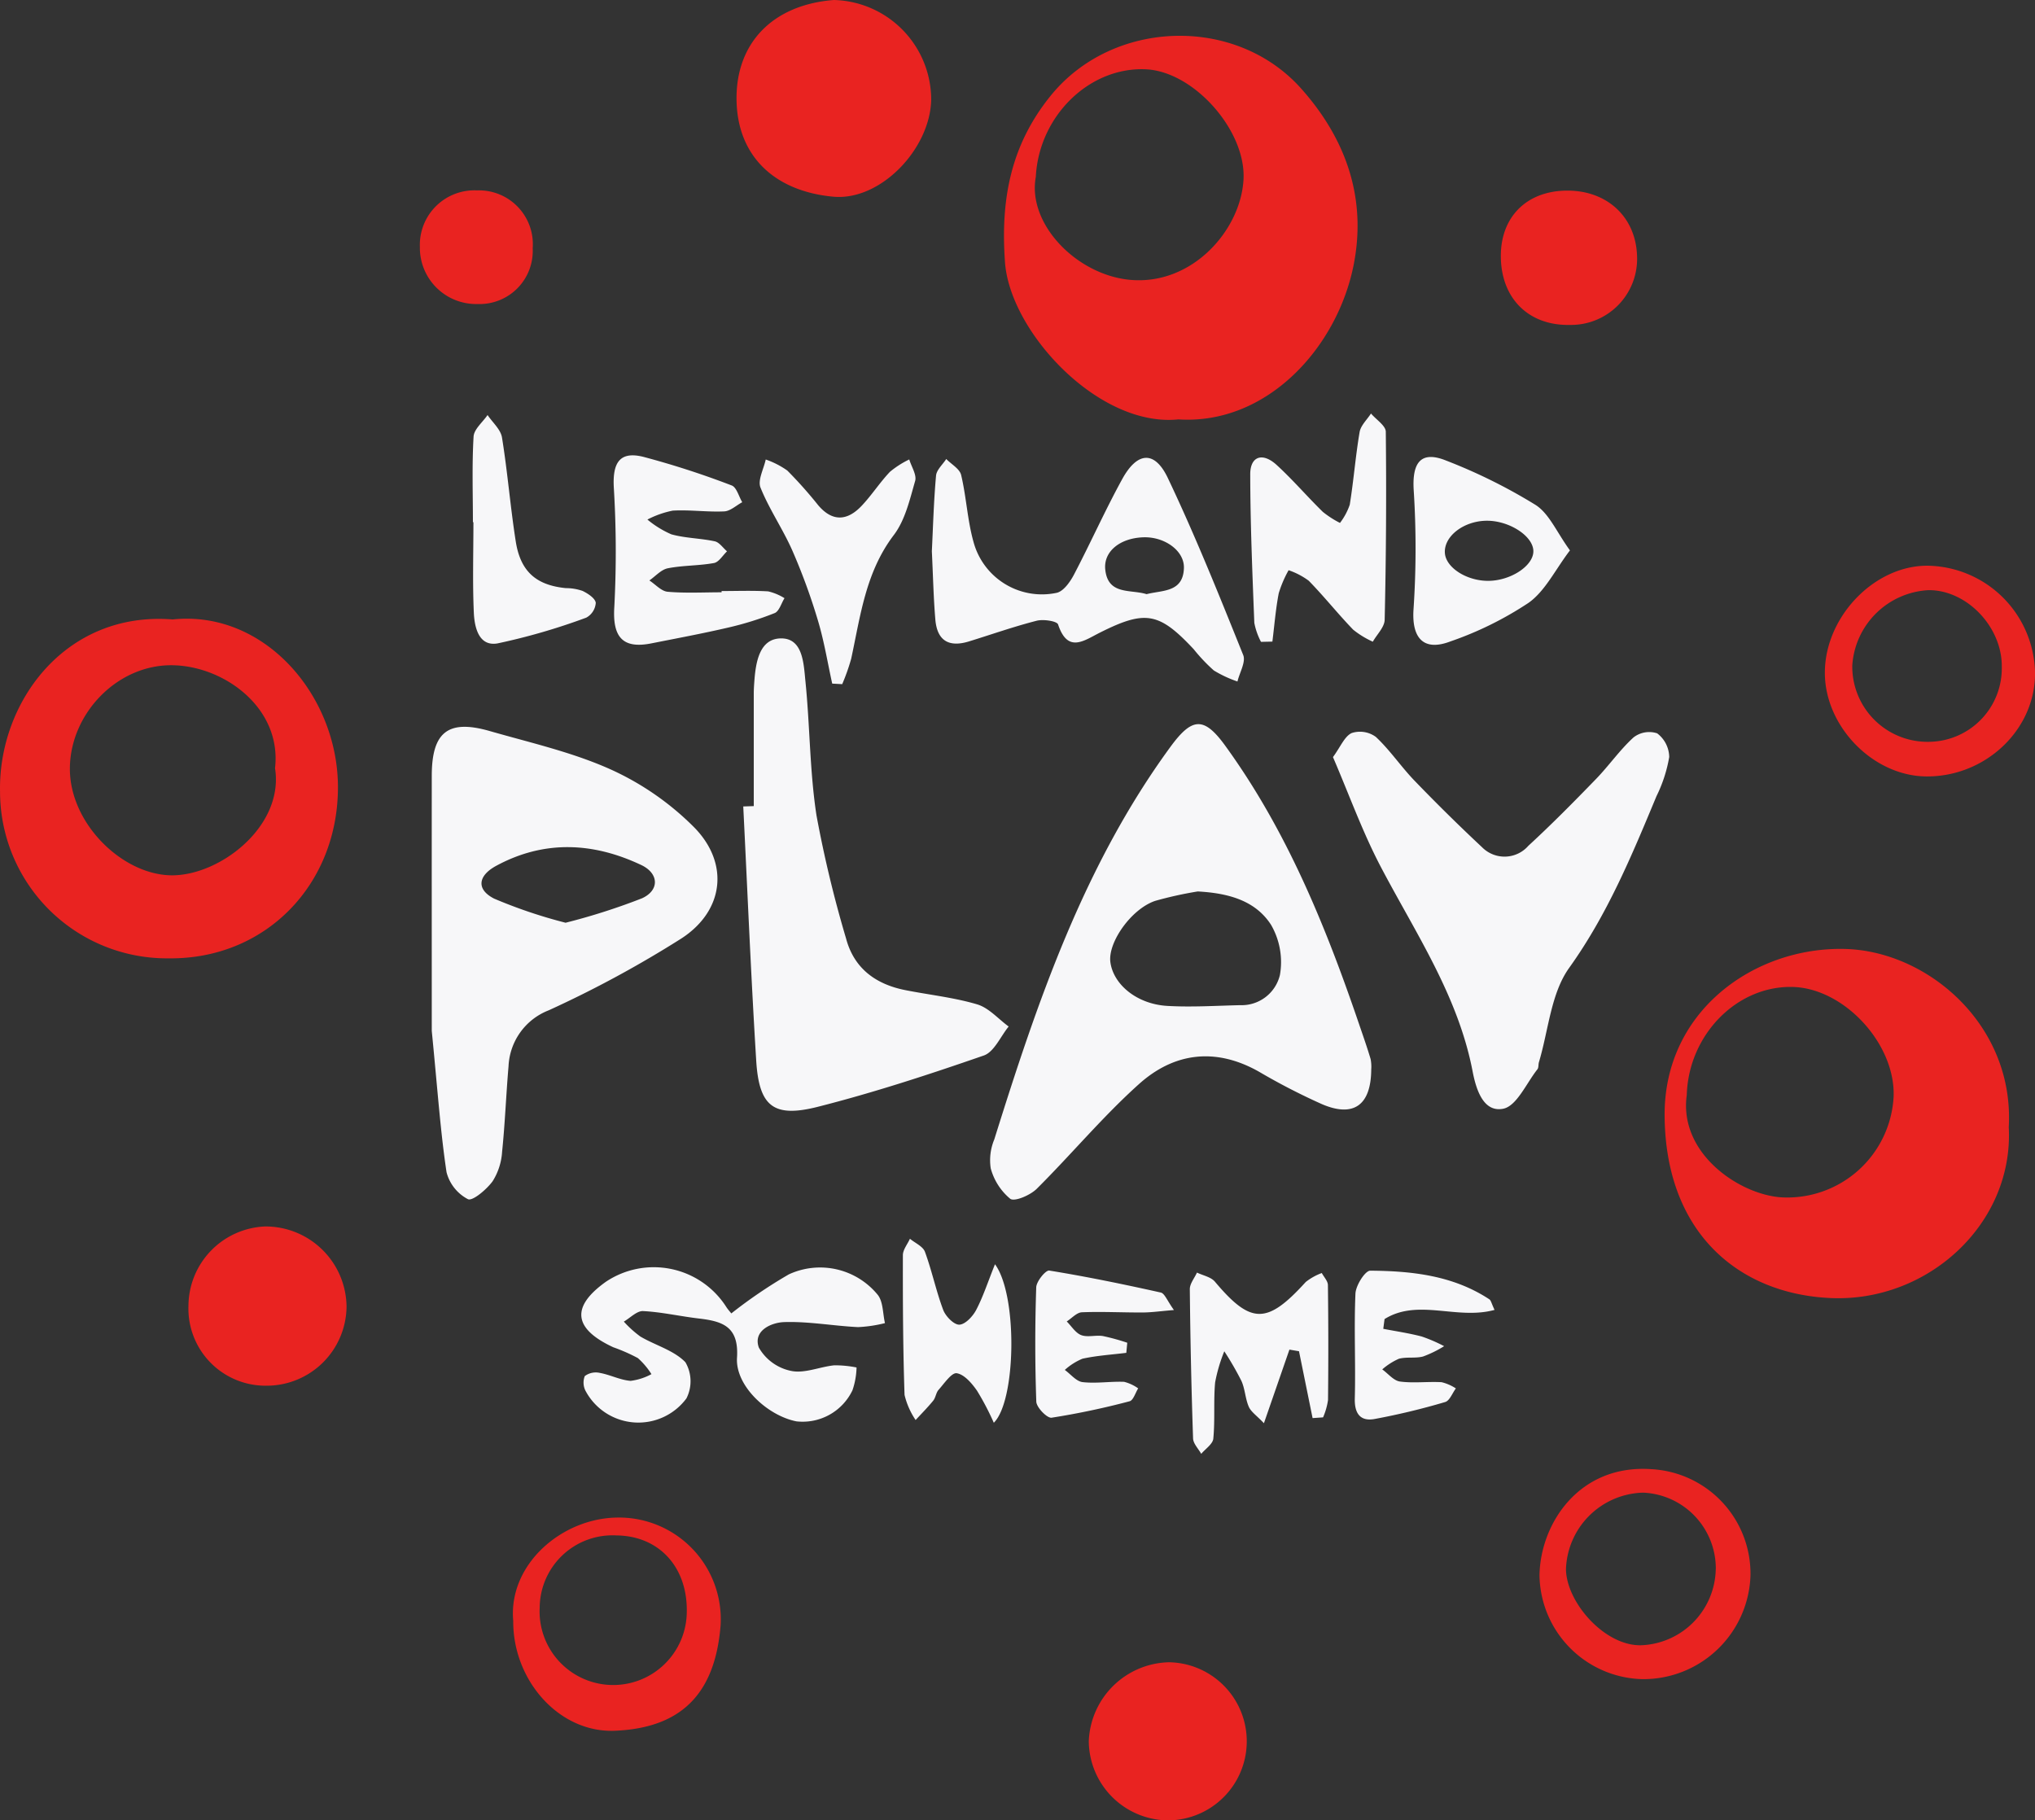 <svg xmlns="http://www.w3.org/2000/svg" width="199.555" height="178.516"><rect width="100%" height="100%" fill="#333333" stroke="none"/><path d="M134.465 104.874c-.02 3.521-1.735 4.736-4.831 3.408a62.941 62.941 0 01-6.167-3.178c-4.232-2.4-8.312-1.9-11.768 1.2-3.556 3.189-6.637 6.9-10.035 10.279-.632.628-2.171 1.289-2.6.978a5.863 5.863 0 01-1.913-2.993 5.294 5.294 0 01.348-2.821c4.225-13.515 8.775-26.881 17.267-38.494 2.121-2.9 3.281-3.017 5.374-.133 6.035 8.312 9.853 17.691 13.137 27.326.386 1.132.785 2.261 1.126 3.408a3.782 3.782 0 01.062 1.02zm-17.018-17.451a37.231 37.231 0 00-4.173.924c-2.356.8-4.663 4.1-4.386 6.033.314 2.2 2.623 4.095 5.579 4.266 2.371.138 4.76-.018 7.14-.073a3.858 3.858 0 003.906-2.969 7.3 7.3 0 00-.867-4.9c-1.569-2.448-4.3-3.124-7.199-3.282zM42.34 101.099c0-7.062-.006-16.035 0-25.009 0-4.3 1.6-5.571 5.678-4.4 3.989 1.146 8.1 2.073 11.857 3.761a27.653 27.653 0 018.184 5.672c3.484 3.531 2.944 8.187-1.225 10.9a108.3 108.3 0 01-13.022 7.054 6.175 6.175 0 00-3.944 5.485c-.242 2.793-.343 5.6-.631 8.388a6.124 6.124 0 01-.929 2.89c-.589.81-1.976 1.975-2.42 1.76a4.144 4.144 0 01-2.1-2.645c-.593-3.949-.866-7.948-1.448-13.856zM55.463 90.49a62.385 62.385 0 007.5-2.4c1.732-.793 1.642-2.443-.07-3.255-4.722-2.238-9.527-2.475-14.233.072-1.8.976-1.972 2.315-.208 3.217a48.413 48.413 0 007.011 2.366zm75.25-16.244c.75-1.023 1.135-2.034 1.837-2.359a2.633 2.633 0 012.367.379c1.39 1.3 2.472 2.924 3.8 4.3q3.22 3.341 6.61 6.514a3.1 3.1 0 004.548-.137c2.284-2.1 4.467-4.314 6.627-6.542 1.277-1.317 2.336-2.857 3.685-4.085a2.5 2.5 0 012.317-.4 2.973 2.973 0 011.182 2.322 13.953 13.953 0 01-1.248 3.838c-2.423 5.823-4.811 11.6-8.558 16.833-1.8 2.507-2.033 6.134-2.97 9.256-.068.229-.017.531-.15.7-1.086 1.372-2.028 3.6-3.352 3.865-1.945.385-2.657-1.88-3-3.651-1.426-7.461-5.644-13.642-9.074-20.2-1.755-3.373-3.052-6.985-4.621-10.633zm-56.797 4.806V68.006c0-.4.027-.8.056-1.2.141-1.905.516-4.214 2.659-4.2 2.115.015 2.178 2.505 2.348 4.177.446 4.383.419 8.827 1.085 13.169a116.767 116.767 0 002.9 12.074c.779 2.941 2.908 4.494 5.8 5.07 2.355.469 4.77.72 7.06 1.4 1.143.34 2.065 1.425 3.087 2.172-.8.977-1.419 2.488-2.438 2.842-5.358 1.859-10.766 3.631-16.26 5.027-4.381 1.113-5.78-.044-6.058-4.535-.513-8.3-.856-16.61-1.27-24.916zm17.463-24.99c.115-2.319.184-4.875.411-7.418.051-.569.654-1.089 1-1.631.506.519 1.318.964 1.462 1.569.512 2.157.612 4.42 1.208 6.548a6.948 6.948 0 008.161 5.006c.672-.15 1.319-1.071 1.694-1.785 1.624-3.1 3.048-6.3 4.73-9.365 1.478-2.693 3.18-2.83 4.474-.109 2.7 5.678 5.044 11.526 7.392 17.362.273.678-.355 1.72-.565 2.593a11.736 11.736 0 01-2.314-1.08 16.945 16.945 0 01-1.974-2.083c-3.4-3.63-4.734-3.869-9.2-1.629-1.564.783-3.153 2.049-4.1-.8-.111-.334-1.444-.534-2.1-.366-2.236.572-4.421 1.343-6.629 2.025-1.991.614-3.13-.075-3.307-2.131-.182-2.151-.226-4.314-.343-6.706zm21.056 4.206c1.563-.406 3.59-.154 3.662-2.57.049-1.679-1.874-3.068-3.955-3.007-2.287.066-3.939 1.375-3.759 3.153.256 2.544 2.486 1.931 4.052 2.424zm-40.72 70.534a47.728 47.728 0 015.639-3.828 7.3 7.3 0 018.713 2c.546.679.492 1.84.714 2.78a13.287 13.287 0 01-2.64.392c-2.418-.117-4.836-.57-7.241-.492-1.269.041-3.082.846-2.486 2.5a4.728 4.728 0 003.178 2.289c1.31.271 2.8-.409 4.221-.551a10.785 10.785 0 012.181.212 7.4 7.4 0 01-.4 2.236 5.415 5.415 0 01-5.5 3.048c-2.846-.564-6-3.492-5.822-6.239.2-3.087-1.441-3.578-3.755-3.849-1.823-.213-3.629-.633-5.454-.726-.611-.031-1.259.667-1.89 1.032a10.553 10.553 0 001.627 1.467c1.471.866 3.288 1.349 4.412 2.518a3.709 3.709 0 01.1 3.547 5.868 5.868 0 01-9.856-.674 1.759 1.759 0 01-.111-1.516 1.8 1.8 0 011.481-.31c1.018.183 1.992.7 3.008.779a5.775 5.775 0 002.048-.659 7.276 7.276 0 00-1.335-1.577 17.543 17.543 0 00-2.407-1.059c-3.928-1.82-4.165-3.975-.72-6.427a8.438 8.438 0 0111.767 2.422c.162.262.375.497.528.685zm51.94-65.857a6.707 6.707 0 01-.655-1.863c-.19-4.858-.393-9.719-.4-14.58 0-1.76 1.208-2.165 2.576-.917 1.593 1.453 3 3.106 4.545 4.615a9.625 9.625 0 001.679 1.082 6.257 6.257 0 00.958-1.783c.384-2.366.565-4.766.968-7.129.111-.651.729-1.215 1.115-1.818.506.6 1.446 1.188 1.452 1.789q.1 9.219-.11 18.439c-.016.725-.758 1.434-1.163 2.15a8.846 8.846 0 01-1.925-1.179c-1.5-1.553-2.847-3.255-4.358-4.8a7.221 7.221 0 00-1.975-1.032 11.28 11.28 0 00-.968 2.264c-.3 1.56-.425 3.156-.622 4.737zm-52.893-4.983c1.523 0 3.049-.06 4.567.032a5.318 5.318 0 011.6.668c-.315.5-.52 1.281-.966 1.462a30.912 30.912 0 01-4.571 1.424c-2.493.581-5.013 1.048-7.525 1.547-2.844.565-3.81-.663-3.627-3.569a103.5 103.5 0 00-.051-11.751c-.124-2.423.6-3.544 2.894-2.975a84.423 84.423 0 018.665 2.806c.481.177.7 1.078 1.036 1.645-.59.316-1.168.873-1.77.9-1.676.077-3.369-.173-5.042-.076a9.334 9.334 0 00-2.486.876 9.719 9.719 0 002.351 1.45c1.375.381 2.852.382 4.256.684.45.1.8.642 1.2.982-.424.4-.8 1.06-1.281 1.148-1.489.272-3.039.222-4.522.514-.657.129-1.211.78-1.812 1.195.6.387 1.168 1.053 1.793 1.108 1.751.153 3.525.053 5.29.053zm83.189-3.987c-1.446 1.9-2.422 3.98-4.051 5.138a33.7 33.7 0 01-7.7 3.8c-2.651 1-3.78-.392-3.587-3.177a89.388 89.388 0 00.017-11.668c-.168-2.722.709-3.9 3.183-2.9a53.453 53.453 0 018.755 4.341c1.347.854 2.079 2.676 3.383 4.466zm-8.189-2.908c-2.245.031-4.176 1.526-4.075 3.156.089 1.44 2.138 2.754 4.273 2.739 2.2-.016 4.42-1.487 4.405-2.917-.015-1.479-2.38-3.005-4.602-2.978zm-17.047 88.001l-1.332-6.555-.94-.161-2.5 7.219c-.72-.76-1.268-1.117-1.486-1.619-.346-.8-.363-1.734-.718-2.523a30.835 30.835 0 00-1.682-2.913 15.772 15.772 0 00-.9 3.052c-.167 1.828 0 3.687-.178 5.514-.05.53-.771 1-1.185 1.493-.277-.5-.78-1-.8-1.51q-.247-7.316-.319-14.637c-.005-.541.458-1.086.7-1.63.6.29 1.372.43 1.762.894 3.535 4.2 5.112 4.211 8.908.027a5.721 5.721 0 011.572-.877c.207.391.59.78.6 1.174q.071 5.64.011 11.281a6.669 6.669 0 01-.486 1.7zM81.608 67.04c-.456-2.065-.793-4.166-1.4-6.186a59.869 59.869 0 00-2.509-6.861c-.928-2.109-2.264-4.043-3.122-6.175-.295-.732.315-1.826.512-2.755a8.306 8.306 0 012.118 1.084 42.392 42.392 0 013.027 3.4c1.427 1.682 2.9 1.512 4.285.031.98-1.043 1.764-2.271 2.75-3.308a9.177 9.177 0 011.894-1.213c.213.709.749 1.513.577 2.111-.527 1.826-.98 3.839-2.091 5.3-2.763 3.636-3.271 7.918-4.178 12.125a19.977 19.977 0 01-.883 2.5zm15.962 56.941c2.242 3.042 2.071 13.4-.116 15.545a26.1 26.1 0 00-1.649-3.148c-.5-.718-1.242-1.591-1.985-1.709-.5-.079-1.224 1-1.782 1.628-.254.283-.282.761-.525 1.06-.538.663-1.146 1.27-1.726 1.9a7.46 7.46 0 01-1.086-2.463c-.154-4.565-.172-9.136-.163-13.7 0-.538.45-1.075.692-1.613.506.421 1.274.745 1.471 1.28.688 1.868 1.091 3.841 1.792 5.7.237.629 1.052 1.462 1.579 1.445.578-.018 1.32-.809 1.652-1.441.679-1.296 1.133-2.708 1.846-4.484zM46.375 51.208c0-2.8-.1-5.6.065-8.393.043-.73.892-1.411 1.371-2.115.489.73 1.286 1.41 1.414 2.2.549 3.383.818 6.811 1.351 10.2.467 2.964 2.017 4.289 4.914 4.576a4.942 4.942 0 011.641.275c.522.254 1.234.719 1.29 1.164a1.786 1.786 0 01-.929 1.455 61.913 61.913 0 01-8.7 2.526c-1.844.324-2.264-1.583-2.328-3.011-.132-2.952-.04-5.914-.04-8.872zm68.743 77.263c-1.316.108-2.182.235-3.048.24-1.992.01-3.987-.1-5.975-.02-.508.021-.993.583-1.489.9.467.464.859 1.128 1.421 1.34.627.236 1.423-.022 2.12.09a21.348 21.348 0 012.394.658l-.094.991c-1.438.178-2.894.266-4.3.575a6.037 6.037 0 00-1.731 1.1c.579.418 1.126 1.124 1.745 1.195 1.337.153 2.712-.082 4.067-.029a4.092 4.092 0 011.384.643c-.277.438-.479 1.172-.844 1.264a74.984 74.984 0 01-7.647 1.612c-.437.063-1.476-1-1.5-1.574a163.702 163.702 0 01-.007-11.211c.019-.59.929-1.7 1.277-1.645 3.665.594 7.307 1.346 10.932 2.154.387.081.632.804 1.295 1.717zm31.44-.013c-3.692 1.012-7.507-1.147-10.787.9l-.125.955c1.261.245 2.539.429 3.779.757a15.31 15.31 0 012.189.945 11.16 11.16 0 01-2.069 1.014c-.76.2-1.625.014-2.38.225a6.426 6.426 0 00-1.619 1.039c.577.415 1.118 1.107 1.739 1.19 1.338.178 2.722-.012 4.08.065a4.461 4.461 0 011.4.61c-.346.461-.609 1.208-1.051 1.335a68 68 0 01-6.942 1.668c-1.365.24-1.958-.527-1.919-2.016.091-3.428-.087-6.864.064-10.288.036-.8.95-2.249 1.452-2.245 4.083.028 8.131.469 11.679 2.808.163.108.21.408.51 1.038z" fill="#f7f7f9"/><path d="M115.543 41.129c-7.782.8-16.492-8.55-16.991-15.4-.451-6.185.565-11.523 4.494-16.361 6.08-7.487 18.135-7.887 24.558-.671 4.4 4.941 6.426 10.745 5.139 17.271-1.6 8.112-8.5 15.724-17.2 15.161zm-13.971-23.775c-.847 4.6 3.984 9.572 9.19 10.084 6.123.6 10.933-4.873 11.18-9.871.237-4.781-4.864-10.537-9.549-10.769-5.552-.271-10.518 4.573-10.821 10.556zm95.41 93.182c.5 9.436-7.891 17.174-17.447 16.761-8.962-.387-16.2-6.332-16.3-17.836-.095-10.347 8.841-16.616 17.665-16.4 8.115.187 16.646 7.445 16.082 17.475zm-31.574-3.153c-.8 5.668 5.038 9.7 9.188 10.031a10.444 10.444 0 0011.094-9.853c.2-5.177-4.829-10.628-9.869-10.772-5.486-.157-10.239 4.678-10.414 10.594zM16.928 60.746c9.008-.941 16.2 7.46 16.212 16.435.012 9.561-7.1 16.927-16.624 16.8A16.356 16.356 0 01.004 77.622c-.173-8.704 6.363-17.71 16.924-16.876zM26.97 75.335c.672-5.843-4.874-9.953-9.929-10.094-5.48-.154-10.137 4.7-10.188 10.075-.052 5.457 5.21 10.545 10.06 10.524 4.729-.021 10.957-4.854 10.057-10.506zM81.768 0a9.792 9.792 0 019.547 9.755c-.087 4.855-4.979 9.967-9.608 9.534-5.793-.541-9.441-4.014-9.482-9.576C72.184 4.234 75.748.47 81.768 0zm33.013 178.517a7.833 7.833 0 01-8.013-7.767 8.054 8.054 0 017.87-7.737 7.753 7.753 0 01.143 15.5zm-88.615-42.626a7.562 7.562 0 01-7.686-7.82 7.835 7.835 0 017.516-7.795 7.944 7.944 0 017.987 7.879 7.831 7.831 0 01-7.817 7.736zm24.162 23.066c-.5-5.552 4.789-10.1 10.249-10.135a9.978 9.978 0 0110.085 10.582c-.555 6.891-4.036 10.061-10.366 10.326-5.439.228-10.008-4.913-9.968-10.773zm17.019-.883c.08-4.408-2.734-7.462-6.907-7.5a7.142 7.142 0 00-7.516 7.058 7.217 7.217 0 1014.423.439zm104.307-3.551a10.507 10.507 0 01-10.624 10.145 10.342 10.342 0 01-10.065-10.179c.082-5.073 3.879-10.9 10.961-10.412a10.265 10.265 0 019.728 10.446zm-3.4-.628a7.445 7.445 0 00-7.12-7.515 7.769 7.769 0 00-7.573 7.522c.06 3.3 3.894 7.625 7.49 7.438a7.611 7.611 0 007.198-7.445zm20.695-77.752c-5.273-.01-10.071-4.944-10-10.285.068-5.409 4.839-10.36 10-10.381a10.7 10.7 0 0110.608 10.48c.062 5.54-4.792 10.202-10.608 10.186zm7.349-10.756c.039-3.906-3.434-7.539-7.18-7.512a7.909 7.909 0 00-7.48 7.376 7.381 7.381 0 007.685 7.492 7.207 7.207 0 006.975-7.352zm-49.124-40.201c-.038-3.884 2.5-6.447 6.424-6.493 3.973-.047 6.806 2.567 6.933 6.4a6.481 6.481 0 01-6.582 6.771c-4.029.087-6.736-2.576-6.775-6.678zm-94.938-.843a5.209 5.209 0 01-5.39 5.471 5.518 5.518 0 01-5.672-5.6 5.351 5.351 0 015.621-5.542 5.275 5.275 0 015.441 5.671z" fill="#e92321"/></svg>